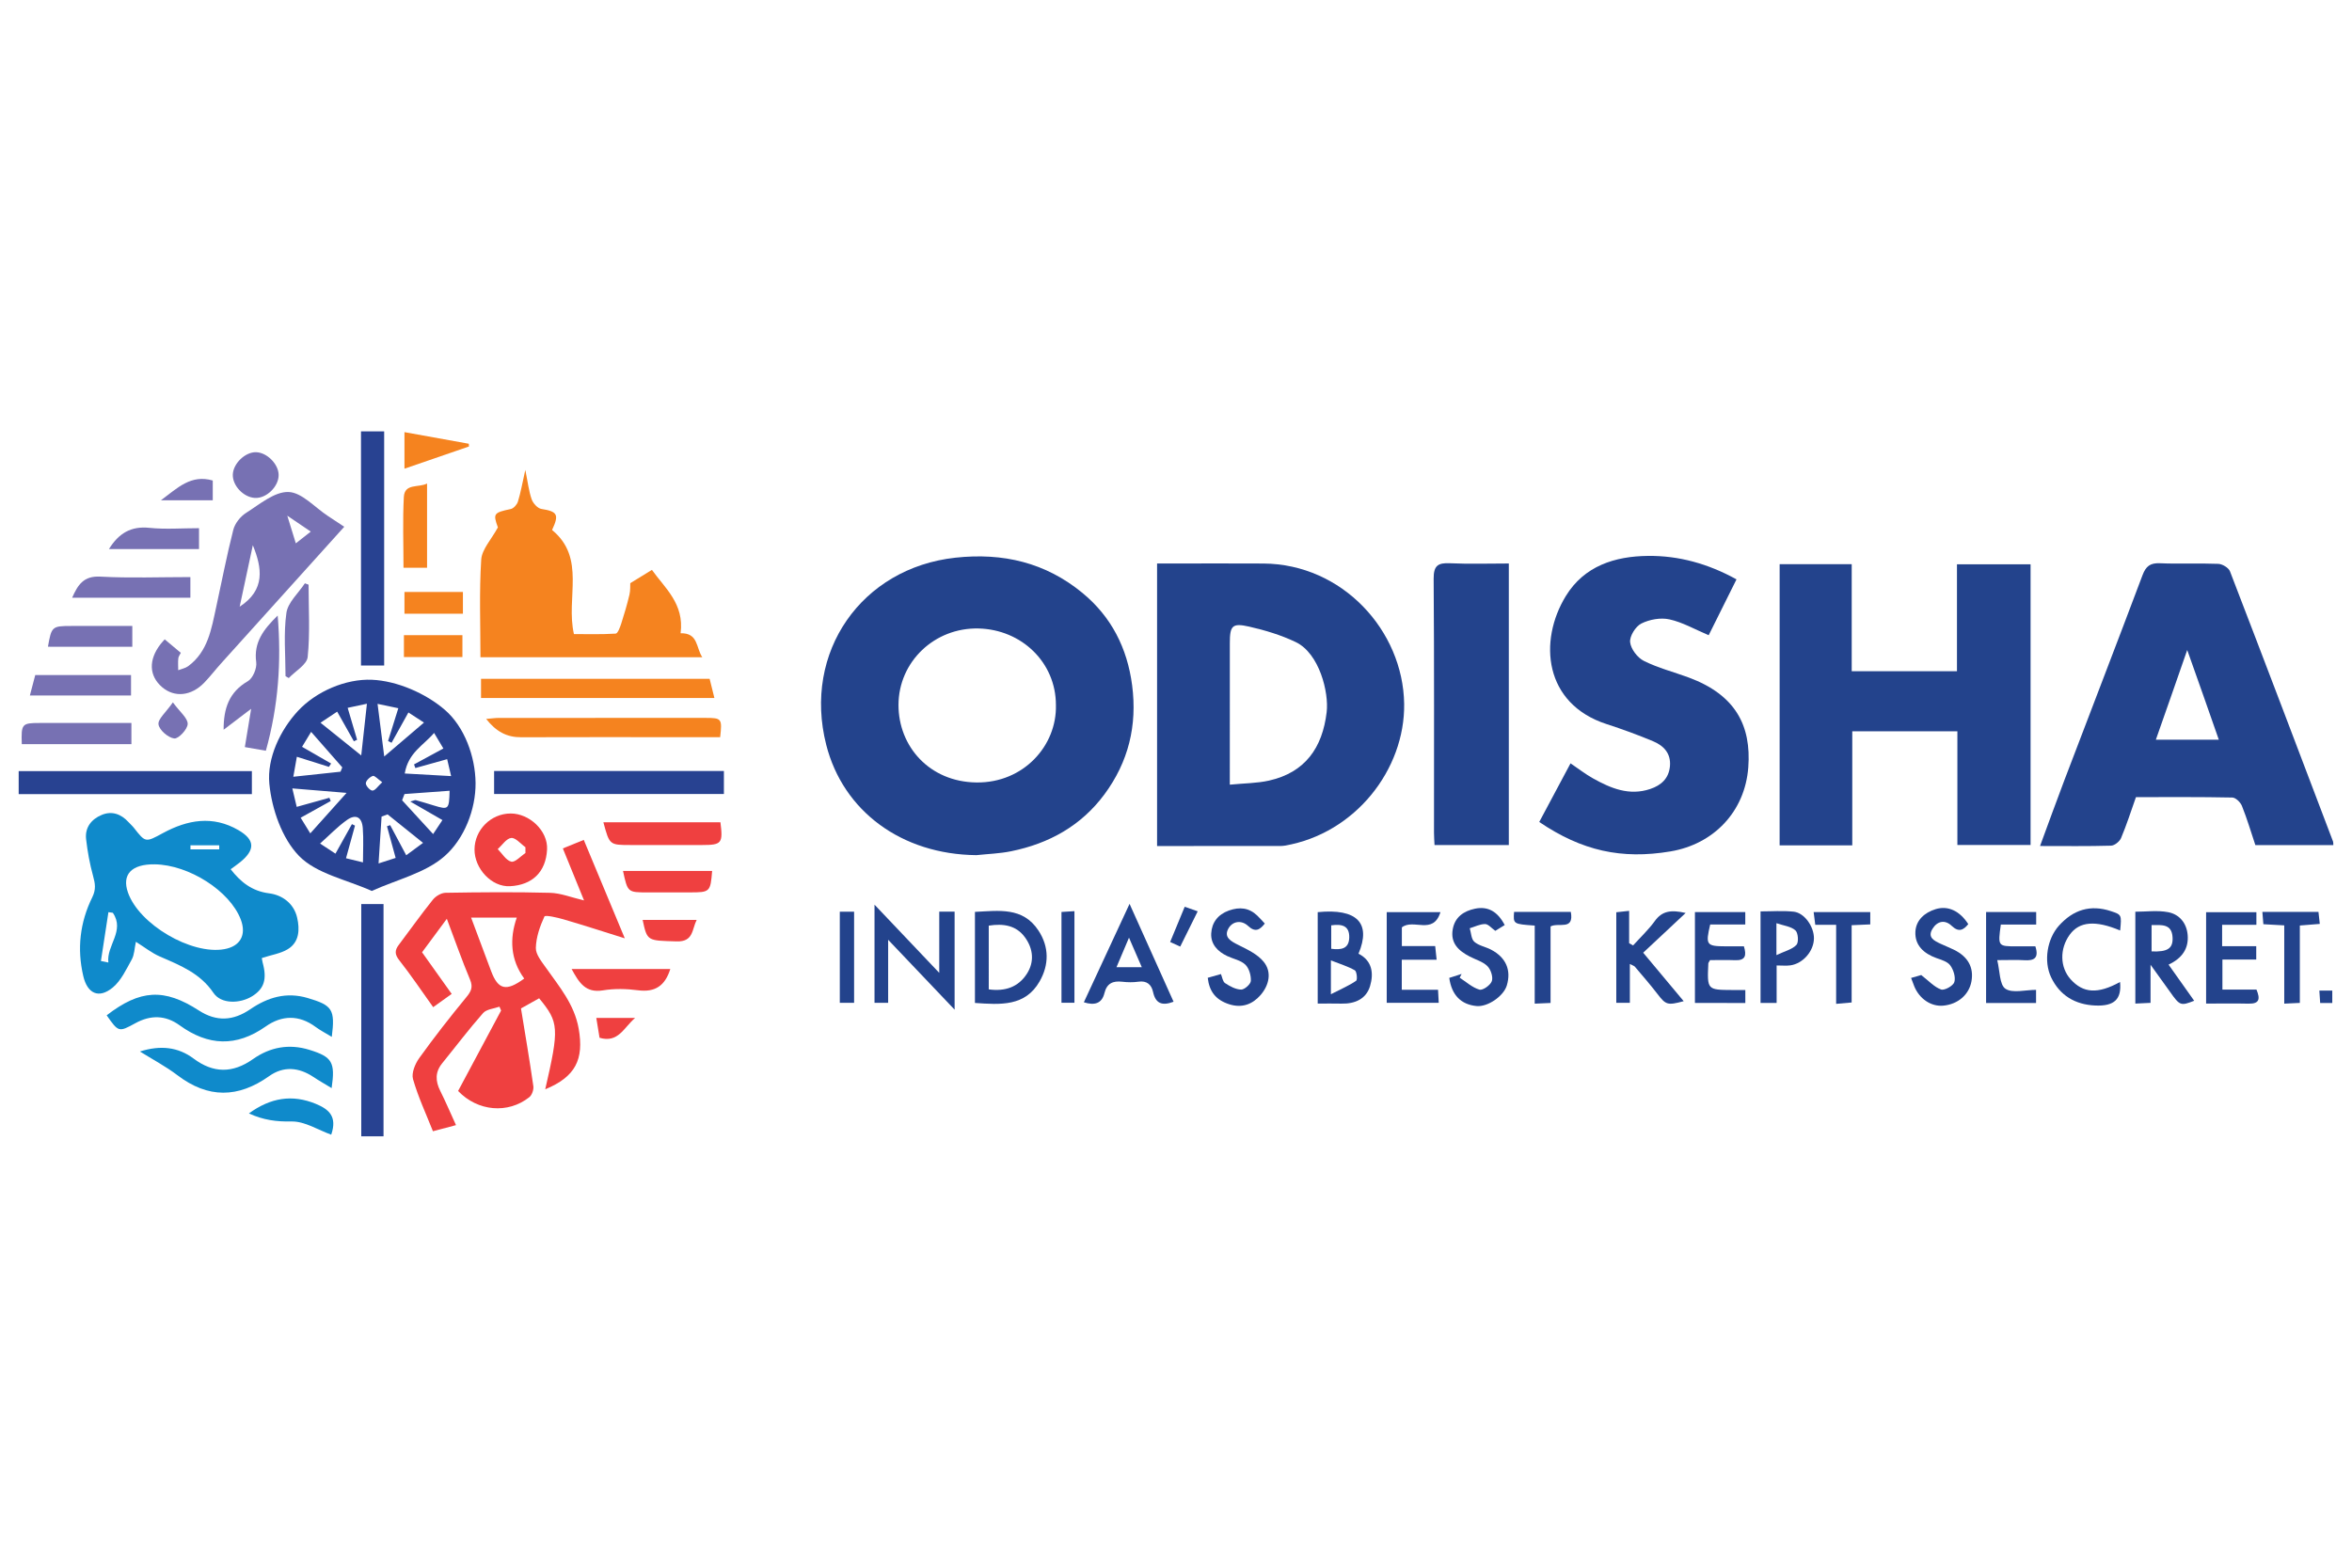 <?xml version="1.0" encoding="utf-8"?>
<!-- Generator: Adobe Illustrator 16.0.0, SVG Export Plug-In . SVG Version: 6.00 Build 0)  -->
<!DOCTYPE svg PUBLIC "-//W3C//DTD SVG 1.1//EN" "http://www.w3.org/Graphics/SVG/1.1/DTD/svg11.dtd">
<svg version="1.1" id="Layer_1" xmlns="http://www.w3.org/2000/svg" xmlns:xlink="http://www.w3.org/1999/xlink" x="0px" y="0px"
	 width="600px" height="400px" viewBox="0 0 600 400" enable-background="new 0 0 600 400" xml:space="preserve">
<g>
	<path fill="#23438C" d="M249.084,218.194c-19.085-0.186-34.006-11.209-38.314-28.162c-6.011-23.642,9.001-45.124,32.958-47.737
		c12.148-1.324,23.004,1.254,32.401,8.988c7.361,6.06,11.441,14.056,12.68,23.575c1.338,10.262-0.939,19.54-7.069,27.826
		c-5.946,8.022-14.129,12.545-23.78,14.508C255.054,217.791,252.043,217.88,249.084,218.194z M269.367,179.875
		c-0.004-10.846-8.746-19.254-19.74-19.516c-11.209-0.269-20.41,8.466-20.42,19.528c-0.006,10.537,7.874,19.623,19.907,19.762
		C261.108,199.789,269.639,190.255,269.367,179.875z"/>
	<path fill="#23438C" d="M295.173,215.867c0-24.078,0-47.807,0-72.086c1.089,0,2.182,0,3.279,0c7.958,0,15.919-0.05,23.878,0.006
		c20.098,0.139,35.602,17.097,35.873,35.803c0.232,16.713-12.453,33.085-30.441,36.176c-0.676,0.114-1.381,0.092-2.068,0.092
		C315.658,215.867,305.615,215.867,295.173,215.867z M313.727,200.211c3.715-0.366,6.939-0.353,10.004-1.041
		c9.223-2.074,13.625-8.379,14.703-17.454c0.6-5.032-1.848-14.995-7.893-17.889c-3.734-1.789-7.816-3.018-11.865-3.939
		c-4.355-0.992-4.945-0.246-4.945,4.271c-0.006,4.958,0,9.914,0,14.869C313.727,185.813,313.727,192.596,313.727,200.211z"/>
	<path fill="#23438C" d="M453.992,143.952c6.213,0,12.174,0,18.383,0c0,9.134,0,18.096,0,27.307c8.967,0,17.689,0,26.85,0
		c0-8.977,0-18.021,0-27.271c6.49,0,12.533,0,18.777,0c0,23.86,0,47.599,0,71.608c-6.08,0-12.219,0-18.67,0c0-9.644,0-19.182,0-29
		c-9.002,0-17.701,0-26.814,0c0,9.711,0,19.33,0,29.104c-6.371,0-12.326,0-18.533,0
		C453.992,191.854,453.992,168.029,453.992,143.952z"/>
	<path fill="#23438C" d="M575.35,215.634c-1.129-3.369-2.123-6.743-3.426-9.991c-0.369-0.934-1.6-2.139-2.463-2.151
		c-8.188-0.171-16.379-0.102-24.576-0.102c-1.279,3.609-2.385,7.088-3.797,10.437c-0.365,0.88-1.658,1.915-2.547,1.946
		c-5.883,0.174-11.773,0.088-18.123,0.088c2.125-5.752,4.105-11.271,6.191-16.747c6.645-17.453,13.375-34.873,19.947-52.351
		c0.871-2.304,1.965-3.152,4.447-3.05c4.955,0.21,9.936-0.044,14.895,0.154c1.043,0.043,2.623,0.995,2.973,1.906
		c8.846,22.953,17.563,45.954,26.299,68.958c0.07,0.202,0.039,0.451,0.066,0.902C588.725,215.634,582.227,215.634,575.35,215.634z
		 M566.025,188.742c-1.391-3.961-2.652-7.595-3.93-11.225c-1.289-3.666-2.594-7.325-4.131-11.669
		c-1.504,4.32-2.766,7.954-4.033,11.58c-1.293,3.698-2.596,7.394-3.969,11.311C555.477,188.742,560.539,188.742,566.025,188.742z"/>
	<path fill="#23438C" d="M435.891,162.076c-3.547-1.495-6.664-3.304-10.02-4.043c-2.252-0.494-5.09,0.021-7.174,1.068
		c-1.461,0.737-3.004,3.218-2.85,4.749c0.178,1.735,1.869,3.964,3.498,4.777c3.625,1.813,7.637,2.831,11.465,4.248
		c11.957,4.429,15.969,12.304,15.182,22.913c-0.838,11.31-8.83,19.604-19.85,21.453c-12.482,2.091-22.568-0.132-33.475-7.513
		c2.586-4.851,5.188-9.733,7.98-14.96c2.014,1.362,3.783,2.748,5.721,3.83c4.541,2.539,9.242,4.52,14.607,2.716
		c2.824-0.947,4.756-2.7,5.035-5.845c0.277-3.263-1.623-5.216-4.297-6.334c-3.885-1.628-7.859-3.077-11.865-4.377
		c-15.971-5.18-17.424-21.191-10.416-32.659c4.723-7.726,12.551-10.167,20.963-10.258c7.803-0.087,15.297,1.962,22.588,5.987
		C440.576,152.665,438.213,157.419,435.891,162.076z"/>
	<path fill="#284291" d="M94.836,227.328c-6.472-2.917-14.107-4.371-18.548-8.929c-4.357-4.481-6.965-11.981-7.577-18.418
		c-0.626-6.584,2.801-13.723,7.284-18.563c4.679-5.048,12.262-8.249,18.859-7.975c6.404,0.268,13.738,3.452,18.647,7.692
		c4.999,4.319,7.757,11.928,7.818,18.638c0.059,6.748-2.873,14.244-7.876,18.653C108.549,222.755,101.282,224.408,94.836,227.328z
		 M86.017,181.579c-1.402,0.931-2.588,1.718-4.255,2.826c3.453,2.771,6.557,5.268,10.39,8.346c0.533-4.835,0.963-8.753,1.45-13.189
		c-2.072,0.443-3.48,0.739-4.912,1.045c0.843,2.859,1.625,5.504,2.406,8.146c-0.274,0.13-0.549,0.257-0.82,0.387
		C88.957,186.809,87.641,184.474,86.017,181.579z M88.415,202.306c-4.347-0.357-8.919-0.738-13.841-1.142
		c0.503,2.119,0.78,3.285,1.119,4.712c2.909-0.812,5.624-1.564,8.333-2.321c0.116,0.274,0.223,0.555,0.339,0.832
		c-2.512,1.4-5.029,2.794-7.667,4.258c0.77,1.259,1.513,2.46,2.455,3.993C82.473,208.938,85.527,205.535,88.415,202.306z
		 M103.629,218.22c1.383-1.02,2.588-1.898,4.289-3.16c-3.325-2.668-6.188-4.964-9.045-7.267c-0.508,0.189-1.021,0.369-1.531,0.556
		c-0.246,3.822-0.497,7.638-0.772,11.959c1.932-0.624,3.158-1.016,4.359-1.406c-0.79-2.89-1.497-5.482-2.209-8.078
		c0.271-0.097,0.539-0.191,0.808-0.286C100.842,212.997,102.149,215.451,103.629,218.22z M99.89,189.521
		c-0.301-0.151-0.598-0.305-0.891-0.456c0.852-2.725,1.704-5.451,2.611-8.361c-1.585-0.336-3.055-0.644-5.295-1.114
		c0.58,4.576,1.078,8.504,1.704,13.432c3.853-3.294,6.888-5.88,10.135-8.655c-1.673-1.089-2.788-1.814-3.966-2.58
		C102.689,184.482,101.292,187.006,99.89,189.521z M84.47,194.817c-0.185,0.281-0.372,0.565-0.558,0.849
		c-2.607-0.819-5.221-1.644-8.183-2.576c-0.291,1.637-0.536,3.032-0.904,5.1c4.261-0.456,8.155-0.875,12.045-1.288
		c0.15-0.369,0.296-0.736,0.447-1.105c-2.549-2.903-5.1-5.81-7.948-9.062c-1.007,1.659-1.617,2.677-2.313,3.816
		C79.725,192.082,82.094,193.448,84.47,194.817z M85.576,217.813c1.524-2.734,2.862-5.138,4.202-7.534
		c0.258,0.126,0.522,0.252,0.781,0.379c-0.756,2.753-1.515,5.5-2.29,8.326c1.628,0.397,2.813,0.688,4.327,1.053
		c0-3.06,0.175-5.93-0.047-8.764c-0.221-2.833-1.809-3.649-4.089-2.016c-2.354,1.684-4.386,3.816-6.809,5.973
		C83.222,216.271,84.255,216.945,85.576,217.813z M110.737,187.012c-2.689,3.165-6.588,5.002-7.488,10.349
		c4.01,0.222,7.673,0.429,11.833,0.663c-0.427-1.817-0.718-3.073-1.011-4.32c-2.955,0.823-5.536,1.547-8.116,2.265
		c-0.11-0.312-0.223-0.62-0.333-0.931c2.419-1.311,4.835-2.625,7.485-4.059C112.288,189.599,111.655,188.55,110.737,187.012z
		 M114.694,201.764c-4.031,0.296-7.771,0.566-11.507,0.839c-0.207,0.529-0.407,1.06-0.61,1.589c2.58,2.813,5.164,5.62,7.914,8.622
		c1.012-1.52,1.633-2.453,2.375-3.57c-2.678-1.544-5.213-3.008-8.203-4.729c0.965-0.259,1.211-0.414,1.396-0.36
		c1.521,0.423,3.029,0.877,4.534,1.344C114.451,206.67,114.564,206.595,114.694,201.764z M97.509,199.585
		c-1.129-0.795-1.954-1.759-2.401-1.605c-0.767,0.262-1.771,1.208-1.783,1.885c-0.017,0.652,1.107,1.873,1.702,1.857
		C95.727,201.7,96.393,200.612,97.509,199.585z"/>
	<path fill="#EF4040" d="M110.506,256.981c-3.001-4.195-5.682-8.197-8.656-11.974c-1.174-1.494-1.174-2.52-0.132-3.906
		c2.899-3.839,5.684-7.778,8.696-11.53c0.721-0.906,2.136-1.757,3.239-1.773c8.885-0.145,17.783-0.23,26.664,0.007
		c2.745,0.072,5.451,1.186,8.672,1.938c-1.87-4.591-3.569-8.761-5.407-13.268c1.893-0.772,3.518-1.432,5.339-2.173
		c3.472,8.326,6.836,16.413,10.464,25.117c-5.529-1.728-10.542-3.362-15.603-4.838c-1.64-0.482-4.699-1.167-4.899-0.732
		c-1.153,2.498-2.121,5.299-2.189,8.012c-0.039,1.672,1.477,3.494,2.571,5.052c3.42,4.854,7.266,9.349,8.36,15.562
		c1.383,7.872-0.833,12.284-8.536,15.467c3.602-15.638,3.509-17.088-1.553-23.223c-1.443,0.812-2.919,1.631-4.63,2.586
		c1.067,6.548,2.198,13.175,3.15,19.822c0.133,0.898-0.352,2.29-1.036,2.833c-5.461,4.32-13.177,3.62-18.156-1.593
		c3.64-6.81,7.306-13.663,10.968-20.522c-0.136-0.327-0.274-0.656-0.417-0.987c-1.421,0.517-3.3,0.634-4.179,1.634
		c-3.643,4.128-6.964,8.537-10.435,12.814c-1.821,2.245-1.747,4.522-0.501,7.021c1.379,2.75,2.578,5.585,4.027,8.755
		c-1.864,0.499-3.563,0.946-5.884,1.562c-1.747-4.419-3.778-8.756-5.081-13.3c-0.441-1.543,0.539-3.918,1.599-5.387
		c3.809-5.302,7.838-10.453,11.985-15.495c1.233-1.498,1.787-2.546,0.965-4.507c-2.075-4.939-3.84-10.008-5.92-15.518
		c-2.244,3.028-4.213,5.69-6.323,8.544c2.478,3.473,4.927,6.913,7.564,10.619C113.618,254.761,112.106,255.839,110.506,256.981z
		 M133.729,249.683c-3.504-4.794-3.785-10.13-1.902-15.551c-3.974,0-7.67,0-11.646,0c1.799,4.809,3.446,9.277,5.136,13.731
		C127.092,252.546,129.156,253.039,133.729,249.683z"/>
	<path fill="#23438C" d="M365.951,215.608c-0.051-1.12-0.135-2.126-0.135-3.138c-0.01-21.6,0.074-43.196-0.09-64.795
		c-0.018-3.358,1.086-4.102,4.152-3.96c4.93,0.228,9.877,0.062,15.025,0.062c0,24.086,0,47.83,0,71.831
		C378.693,215.608,372.434,215.608,365.951,215.608z"/>
	<path fill="#0F8ACB" d="M58.843,221.79c2.527,3.224,5.387,5.585,9.804,6.144c3.389,0.429,6.338,2.611,7.157,6.216
		c0.672,2.945,0.604,6.229-2.394,8.042c-1.831,1.117-4.14,1.441-6.607,2.25c-0.01-0.06,0.036,0.558,0.194,1.142
		c1.172,4.255,0.403,6.717-2.716,8.635c-3.094,1.893-7.87,2.01-9.814-0.864c-3.442-5.087-8.546-7.052-13.703-9.304
		c-2.062-0.896-3.868-2.355-6.096-3.75c-0.377,1.72-0.383,3.296-1.055,4.507c-1.405,2.53-2.717,5.399-4.86,7.172
		c-3.565,2.934-6.473,1.532-7.512-2.942c-1.625-6.97-0.844-13.726,2.293-20.08c0.991-2.007,0.749-3.508,0.212-5.444
		c-0.845-3.059-1.417-6.223-1.781-9.379c-0.343-2.984,1.347-5.116,3.981-6.207c2.596-1.085,4.935-0.233,6.826,1.826
		c0.466,0.508,0.999,0.972,1.418,1.514c2.939,3.74,2.917,3.719,7.367,1.3c6.29-3.41,12.728-4.558,19.273-0.752
		c4.234,2.464,4.325,5.006,0.44,8.169C60.488,220.616,59.656,221.188,58.843,221.79z M39.445,220.535
		c-5.894-0.07-8.417,2.598-6.802,7.197c2.847,8.127,16.142,15.945,24.572,14.453c4.08-0.729,5.698-3.62,4.213-7.55
		C58.681,227.36,48.208,220.645,39.445,220.535z M25.746,245.204c0.633,0.133,1.27,0.259,1.901,0.389
		c-0.552-4.34,4.296-8.059,1.137-12.694c-0.378-0.052-0.748-0.104-1.124-0.158C27.019,236.891,26.382,241.047,25.746,245.204z
		 M48.588,215.679c0,0.346,0,0.689,0,1.033c2.445,0,4.894,0,7.338,0c0-0.344,0-0.688,0-1.033
		C53.481,215.679,51.036,215.679,48.588,215.679z"/>
	<path fill="#F5831F" d="M173.621,161.573c4.533-0.092,3.897,3.636,5.534,6.126c-19.028,0-37.647,0-56.591,0
		c0-8.359-0.333-16.649,0.194-24.887c0.167-2.655,2.592-5.168,4.253-8.243c-1.27-3.525-1.085-3.759,3.281-4.688
		c0.733-0.156,1.603-1.134,1.834-1.903c0.703-2.29,1.118-4.663,1.88-8.071c0.646,3.155,0.894,5.411,1.624,7.497
		c0.355,1.011,1.512,2.299,2.468,2.451c4.092,0.655,4.596,1.407,2.737,5.374c8.746,7.186,3.457,17.3,5.575,26.56
		c3.386,0,7.028,0.109,10.652-0.119c0.536-0.036,1.112-1.622,1.42-2.574c0.787-2.422,1.499-4.877,2.09-7.354
		c0.265-1.12,0.174-2.325,0.213-2.945c1.857-1.137,3.433-2.104,5.525-3.389C169.52,149.969,174.625,154.024,173.621,161.573z"/>
	<path fill="#7771B3" d="M87.82,134.406c-10.527,11.677-20.956,23.229-31.365,34.798c-1.467,1.624-2.806,3.371-4.321,4.951
		c-3.322,3.459-7.599,3.891-10.773,1.182c-3.368-2.882-3.516-6.977-0.388-11.006c0.274-0.356,0.589-0.678,1.044-1.201
		c1.354,1.137,2.638,2.212,4.105,3.442c-0.221,0.468-0.589,0.927-0.638,1.417c-0.1,0.995-0.025,2.01-0.022,3.018
		c0.854-0.333,1.825-0.505,2.539-1.027c5.063-3.734,5.923-9.506,7.146-15.071c1.443-6.576,2.7-13.204,4.367-19.725
		c0.416-1.628,1.798-3.391,3.235-4.301c3.459-2.184,7.267-5.459,10.838-5.349c3.411,0.104,6.715,3.93,10.06,6.12
		C84.979,132.526,86.307,133.404,87.82,134.406z M64.497,139.115c-1.102,5.14-2.199,10.282-3.358,15.685
		C67.749,150.499,66.864,144.908,64.497,139.115z M79.279,135.639c-2.187-1.479-3.808-2.579-5.992-4.059
		c0.875,2.823,1.538,4.977,2.178,7.054C76.714,137.651,77.789,136.806,79.279,135.639z"/>
	<path fill="#284291" d="M98.001,110.067c0,19.997,0,39.72,0,59.74c-1.993,0-3.86,0-5.91,0c0-19.842,0-39.666,0-59.74
		C93.967,110.067,95.847,110.067,98.001,110.067z"/>
	<path fill="#284291" d="M64.255,196.759c0,1.911,0,3.806,0,5.859c-19.778,0-39.543,0-59.491,0c0-1.98,0-3.776,0-5.859
		C24.451,196.759,44.109,196.759,64.255,196.759z"/>
	<path fill="#284291" d="M97.839,289.933c-2.016,0-3.727,0-5.681,0c0-19.706,0-39.348,0-59.255c1.796,0,3.668,0,5.681,0
		C97.839,250.404,97.839,270.126,97.839,289.933z"/>
	<path fill="#284291" d="M184.669,196.723c0,2.058,0,3.867,0,5.873c-19.594,0-39.025,0-58.622,0c0-2,0-3.806,0-5.873
		C145.485,196.723,164.926,196.723,184.669,196.723z"/>
	<path fill="#0F8ACB" d="M84.64,264.56c-1.603-0.975-2.932-1.652-4.114-2.526c-4.244-3.147-8.626-3.027-12.754-0.119
		c-7.482,5.266-14.672,4.97-21.951-0.307c-3.588-2.599-7.365-2.688-11.283-0.539c-4.273,2.347-4.305,2.28-7.327-2.007
		c8.53-6.578,14.662-6.963,23.522-1.233c4.521,2.925,8.782,2.635,13.103-0.311c4.453-3.044,9.198-4.479,14.633-2.878
		C84.784,256.514,85.527,257.511,84.64,264.56z"/>
	<path fill="#F5831F" d="M181.029,173.198c0.391,1.571,0.768,3.088,1.214,4.894c-19.994,0-39.642,0-59.533,0
		c0-1.547,0-3.101,0-4.894C141.948,173.198,161.271,173.198,181.029,173.198z"/>
	<path fill="#0F8ACB" d="M35.689,268.291c5.2-1.635,9.708-1.181,13.703,1.81c5.041,3.771,9.959,3.791,15.16,0.123
		c4.314-3.044,9.172-3.968,14.374-2.356c5.8,1.796,6.644,3.126,5.672,9.766c-1.639-1-3.198-1.881-4.689-2.871
		c-3.714-2.466-7.603-2.775-11.227-0.202c-7.936,5.64-15.586,5.74-23.414-0.211C42.271,272.072,38.896,270.296,35.689,268.291z"/>
	<path fill="#F5831F" d="M183.716,188.094c-3.404,0-6.847,0-10.289,0c-13.507,0-27.007-0.033-40.511,0.019
		c-3.615,0.014-6.351-1.436-8.896-4.675c1.389-0.114,2.332-0.259,3.271-0.259c17.547-0.013,35.087-0.013,52.629-0.007
		C184.12,183.172,184.249,183.343,183.716,188.094z"/>
	<path fill="#23438C" d="M239.605,232.614c1.686,0,2.704,0,3.919,0c0,8.099,0,16.135,0,25.003
		c-5.713-6.008-11.042-11.612-16.955-17.831c0,5.784,0,10.843,0,16.078c-1.396,0-2.352,0-3.479,0c0-8.125,0-16.154,0-25.035
		c5.603,5.897,10.764,11.338,16.515,17.399C239.605,242.649,239.605,237.799,239.605,232.614z"/>
	<path fill="#7771B3" d="M62.46,190.622c0.549-3.311,1.023-6.21,1.61-9.77c-2.528,1.923-4.679,3.563-7.021,5.343
		c-0.025-5.407,1.359-9.599,6.188-12.396c1.267-0.736,2.335-3.291,2.126-4.82c-0.699-5.104,1.889-8.409,5.474-11.925
		c0.971,11.795,0.181,23.057-3.017,34.499C66.289,191.281,64.578,190.987,62.46,190.622z"/>
	<path fill="#EF4040" d="M121.052,216.746c0.027-5.022,4.185-9.168,9.212-9.181c4.776-0.018,9.536,4.388,9.294,9.166
		c-0.296,5.854-3.847,9.086-9.421,9.386C125.371,226.383,121.027,221.585,121.052,216.746z M134.041,217.658
		c0-0.495,0-0.993,0-1.488c-1.214-0.858-2.502-2.469-3.625-2.362c-1.226,0.114-2.301,1.826-3.444,2.839
		c1.134,1.139,2.117,2.879,3.45,3.207C131.391,220.093,132.82,218.46,134.041,217.658z"/>
	<path fill="#23438C" d="M248.708,255.905c0-7.851,0-15.429,0-23.234c6.067-0.287,12.21-1.325,16.206,4.762
		c2.758,4.198,2.712,8.756,0.287,12.984C261.519,256.845,255.225,256.356,248.708,255.905z M252.233,252.441
		c4.219,0.578,7.551-0.608,9.722-3.97c1.97-3.053,1.618-6.393-0.459-9.272c-2.234-3.104-5.525-3.602-9.263-3.021
		C252.233,241.549,252.233,246.787,252.233,252.441z"/>
	<path fill="#23438C" d="M548.607,246.156c0,3.848,0,6.604,0,9.727c-1.326,0.06-2.508,0.114-3.879,0.184c0-7.831,0-15.41,0-23.437
		c2.734,0,5.633-0.403,8.344,0.11c2.881,0.536,4.75,2.788,5.006,5.813c0.289,3.447-1.373,5.933-4.873,7.572
		c2.232,3.154,4.379,6.188,6.535,9.222c-3.457,1.353-3.654,1.268-6.182-2.303C552.127,251.02,550.67,249.02,548.607,246.156z
		 M548.873,236.03c0,2.51,0,4.626,0,6.727c4.096,0.164,5.492-0.757,5.354-3.563C554.047,235.653,551.434,236.03,548.873,236.03z"/>
	<path fill="#23438C" d="M336.15,232.74c10.023-1,13.707,2.775,10.406,10.603c3.547,1.796,3.895,5.066,2.953,8.238
		c-0.982,3.312-3.859,4.579-7.287,4.495c-1.939-0.048-3.887-0.01-6.072-0.01C336.15,248.257,336.15,240.621,336.15,232.74z
		 M339.514,253.682c2.699-1.382,4.693-2.227,6.439-3.432c0.365-0.248,0.17-2.381-0.332-2.672c-1.777-1.018-3.797-1.617-6.107-2.531
		C339.514,248.193,339.514,250.24,339.514,253.682z M339.596,236.103c0,2.198,0,4.094,0,5.982c2.525,0.324,4.521,0.041,4.598-2.861
		C344.27,236.121,342.238,235.728,339.596,236.103z"/>
	<path fill="#23438C" d="M276.494,255.731c3.798-8.181,7.573-16.312,11.659-25.11c3.9,8.685,7.547,16.785,11.226,24.972
		c-2.978,1.133-4.592,0.423-5.235-2.501c-0.41-1.87-1.568-2.921-3.737-2.608c-1.354,0.196-2.773,0.167-4.14,0.007
		c-2.37-0.265-3.907,0.403-4.524,2.914C281.08,256.098,279.176,256.587,276.494,255.731z M284.813,246.791c2.284,0,4.132,0,6.466,0
		c-1.098-2.526-2.024-4.665-3.271-7.538C286.713,242.296,285.802,244.447,284.813,246.791z"/>
	<path fill="#23438C" d="M430.016,232.948c-3.992,3.734-7.43,6.948-10.836,10.137c3.541,4.242,6.91,8.27,10.332,12.369
		c-4.176,1.126-4.555,0.946-6.762-1.931c-1.811-2.353-3.773-4.601-5.691-6.868c-0.182-0.215-0.525-0.297-1.279-0.694
		c0,3.463,0,6.599,0,9.909c-1.387,0-2.346,0-3.463,0c0-7.677,0-15.245,0-23.107c0.908-0.102,1.867-0.206,3.277-0.357
		c0,2.898,0,5.577,0,8.251c0.338,0.192,0.672,0.386,1.006,0.577c1.873-2.072,3.936-4.002,5.563-6.255
		C423.998,232.444,426.256,232.078,430.016,232.948z"/>
	<path fill="#23438C" d="M367.463,232.74c-1.881,5.964-6.893,1.548-9.848,3.886c0,1.211,0,2.863,0,4.771c2.783,0,5.514,0,8.504,0
		c0.127,1.186,0.223,2.148,0.369,3.481c-3.045,0-5.863,0-8.891,0c0,2.696,0,5.044,0,7.667c3.074,0,6.033,0,9.25,0
		c0.066,1.218,0.117,2.164,0.176,3.324c-4.479,0-8.701,0-13.268,0c0-7.613,0-15.252,0-23.13
		C357.984,232.74,362.301,232.74,367.463,232.74z"/>
	<path fill="#23438C" d="M575.609,232.753c0,1.084,0,1.968,0,3.217c-2.957,0-5.785,0-8.74,0c0,1.921,0,3.487,0,5.447
		c2.92,0,5.738,0,8.703,0c0,1.277,0,2.153,0,3.422c-2.785,0-5.594,0-8.629,0c0,2.715,0,5.055,0,7.651c2.92,0,5.771,0,8.686,0
		c0.984,2.355,0.809,3.663-2.023,3.595c-3.545-0.082-7.092-0.019-10.822-0.019c0-7.93,0-15.492,0-23.313
		C567.064,232.753,571.354,232.753,575.609,232.753z"/>
	<path fill="#23438C" d="M322.652,235.648c-1.277,1.633-2.434,2.321-4.264,0.608c-1.719-1.605-3.977-1.192-5.014,0.646
		c-1.271,2.277,0.66,3.273,2.586,4.235c2.295,1.145,4.855,2.35,6.4,4.255c2.209,2.709,1.322,6.08-0.807,8.519
		c-1.986,2.273-4.674,3.409-8.023,2.315c-3.381-1.107-5.033-3.23-5.432-6.737c1.158-0.331,2.113-0.603,3.367-0.955
		c0.33,0.772,0.449,1.917,1.055,2.311c1.229,0.817,2.719,1.625,4.107,1.65c0.861,0.013,2.422-1.391,2.469-2.214
		c0.066-1.395-0.445-3.221-1.41-4.148c-1.146-1.112-3.029-1.446-4.578-2.173c-2.471-1.154-4.277-3.046-4.125-5.806
		c0.154-2.74,1.684-4.822,4.516-5.832c2.746-0.971,5.135-0.719,7.254,1.319C321.416,234.273,322.01,234.967,322.652,235.648z"/>
	<path fill="#23438C" d="M383.854,236.03c-0.805,0.494-1.625,0.999-2.4,1.476c-0.959-0.679-1.775-1.719-2.602-1.729
		c-1.303-0.006-2.609,0.678-3.914,1.069c0.359,1.179,0.371,2.756,1.16,3.45c1.139,1.003,2.883,1.28,4.283,2.016
		c3.797,1.995,5.178,5.2,4.018,9.104c-0.82,2.772-4.904,5.561-7.74,5.279c-3.967-0.391-6.338-2.807-6.951-7.184
		c1.035-0.332,2.094-0.669,3.154-1.004c-0.17,0.315-0.336,0.632-0.494,0.953c1.668,1.075,3.229,2.532,5.055,3.053
		c0.832,0.239,2.813-1.16,3.154-2.195c0.346-1.066-0.271-2.952-1.143-3.813c-1.154-1.145-2.957-1.637-4.475-2.423
		c-2.838-1.466-5.002-3.409-4.361-6.985c0.555-3.122,2.813-4.637,5.668-5.239C379.572,231.163,382.061,232.582,383.854,236.03z"/>
	<path fill="#23438C" d="M487.523,249.525c1.375-0.397,2.34-0.675,2.586-0.741c1.914,1.479,3.318,3.062,5.064,3.687
		c0.861,0.309,3.098-0.94,3.381-1.88c0.379-1.242-0.207-3.129-1.033-4.264c-0.707-0.984-2.273-1.422-3.551-1.88
		c-3.191-1.151-5.514-3.236-5.35-6.699c0.148-2.964,2.33-4.901,5.168-5.777c3.158-0.978,6.174,0.46,8.324,3.822
		c-1.262,1.545-2.432,2.145-4.232,0.441c-1.734-1.658-3.689-1.224-4.908,0.77c-1.344,2.215,0.473,3.041,2.082,3.804
		c1.133,0.53,2.297,0.981,3.416,1.529c3.566,1.763,5.063,4.477,4.459,8.015c-0.59,3.425-3.459,5.91-7.23,6.244
		c-3.066,0.274-6.057-1.726-7.369-4.945C488.072,251.032,487.857,250.408,487.523,249.525z"/>
	<path fill="#23438C" d="M519.402,252.565c0,1.312,0,2.268,0,3.361c-4.295,0-8.408,0-12.748,0c0-7.727,0-15.375,0-23.225
		c4.24,0,8.434,0,12.779,0c0,1.013,0,1.898,0,3.207c-3.002,0-6.045,0-9.02,0c-0.76,5.548-0.76,5.548,4.057,5.555
		c1.596,0,3.186,0,4.756,0c0.982,3.065-0.379,3.692-2.826,3.538c-1.949-0.123-3.904-0.024-6.904-0.024
		c0.693,2.766,0.563,6.282,2.092,7.305C513.4,253.495,516.656,252.565,519.402,252.565z"/>
	<path fill="#23438C" d="M432.381,255.908c0-7.821,0-15.385,0-23.181c4.27,0,8.459,0,12.844,0c0,0.987,0,1.937,0,3.156
		c-3.105,0-6.059,0-8.949,0c-1.232,5.233-0.986,5.561,3.998,5.573c1.48,0.007,2.971,0.007,4.604,0.007
		c0.691,2.296,0.447,3.652-2.297,3.535c-2.162-0.094-4.326-0.021-6.352-0.021c-0.246,0.479-0.426,0.668-0.434,0.866
		c-0.303,6.731-0.297,6.731,6.225,6.759c1.012,0.007,2.031,0,3.217,0c0,1.237,0,2.195,0,3.31
		C440.967,255.908,436.859,255.908,432.381,255.908z"/>
	<path fill="#EF4040" d="M153.923,209.806c9.985,0,19.933,0,29.858,0c0.681,5.352,0.326,5.803-4.632,5.803
		c-6.098,0.013-12.197,0.006-18.292,0C155.489,215.608,155.489,215.608,153.923,209.806z"/>
	<path fill="#23438C" d="M540.83,250.556c0.43,4.375-1.43,6.229-6.365,6.002c-5.027-0.224-8.994-2.507-11.225-7.203
		c-1.971-4.15-0.977-9.853,1.994-13.164c3.668-4.081,8.039-5.447,13.281-3.706c2.736,0.905,2.725,0.95,2.342,4.936
		c-6.291-2.661-10.424-2.32-12.869,1.072c-2.609,3.597-2.504,8.326,0.232,11.376C531.434,253.436,535.133,253.688,540.83,250.556z"
		/>
	<path fill="#23438C" d="M453.223,255.896c-1.686,0-2.791,0-4.104,0c0-7.727,0-15.296,0-23.349c2.785,0,5.633-0.224,8.426,0.067
		c2.768,0.284,5.227,3.822,5.195,6.831c-0.037,3.242-2.801,6.44-6.049,6.875c-1.016,0.139-2.068,0.022-3.469,0.022
		C453.223,249.493,453.223,252.533,453.223,255.896z M453.172,243.702c2.17-1.034,4.031-1.456,5.109-2.617
		c0.611-0.655,0.436-3.068-0.266-3.699c-1.129-1.013-2.994-1.195-4.844-1.832C453.172,238.474,453.172,240.505,453.172,243.702z"/>
	<path fill="#7771B3" d="M18.402,152.517c1.473-3.329,2.938-5.621,7.211-5.39c7.572,0.413,15.183,0.114,22.952,0.114
		c0,1.892,0,3.451,0,5.275C38.538,152.517,28.606,152.517,18.402,152.517z"/>
	<path fill="#7771B3" d="M33.522,184.47c0,2.077,0,3.637,0,5.409c-9.44,0-18.706,0-27.964,0c-0.175-5.184,0.016-5.405,4.563-5.409
		C17.82,184.467,25.523,184.47,33.522,184.47z"/>
	<path fill="#7771B3" d="M7.621,177.463c0.488-1.855,0.908-3.473,1.37-5.217c8.105,0,16.132,0,24.435,0c0,1.635,0,3.294,0,5.217
		C25.1,177.463,16.655,177.463,7.621,177.463z"/>
	<path fill="#23438C" d="M391.512,236.165c-5.498-0.391-5.498-0.391-5.266-3.5c4.781,0,9.576,0,14.471,0
		c0.879,4.882-3.092,2.616-5.166,3.715c0,6.301,0,12.816,0,19.528c-1.443,0.063-2.561,0.107-4.043,0.177
		C391.512,249.404,391.512,242.898,391.512,236.165z"/>
	<path fill="#23438C" d="M468.404,235.963c-2.066,0-3.555,0-5.326,0c-0.139-1.078-0.262-2.044-0.414-3.248c4.895,0,9.576,0,14.445,0
		c0,1,0,1.955,0,3.147c-1.545,0.069-2.99,0.133-4.75,0.208c0,6.624,0,13.038,0,19.715c-1.4,0.13-2.492,0.224-3.955,0.351
		C468.404,249.431,468.404,242.905,468.404,235.963z"/>
	<path fill="#23438C" d="M586.693,236.146c0,6.687,0,13.113,0,19.749c-1.404,0.066-2.504,0.113-3.977,0.186
		c0-6.729,0-13.262,0-19.97c-1.916-0.104-3.488-0.192-5.328-0.293c-0.078-1.041-0.164-1.999-0.252-3.15c4.832,0,9.424,0,14.307,0
		c0.102,0.889,0.201,1.845,0.34,3.068C590.121,235.872,588.674,235.985,586.693,236.146z"/>
	<path fill="#F5831F" d="M102.932,144.872c0-6.142-0.229-12.111,0.087-18.047c0.19-3.565,3.725-2.327,5.926-3.451
		c0,7.327,0,14.302,0,21.498C107.03,144.872,105.244,144.872,102.932,144.872z"/>
	<path fill="#EF4040" d="M170.995,247.241c-1.337,4.289-3.886,5.996-8.216,5.431c-2.936-0.382-6.027-0.466-8.939,0.02
		c-4.502,0.744-6.133-1.997-8.026-5.45C154.43,247.241,162.639,247.241,170.995,247.241z"/>
	<path fill="#EF4040" d="M158.932,222.225c7.593,0,15.16,0,22.736,0c-0.429,5.362-0.549,5.473-5.707,5.469
		c-3.568,0-7.141,0.004-10.712,0.004C160.117,227.7,160.117,227.7,158.932,222.225z"/>
	<path fill="#7771B3" d="M72.839,172.534c0-5.392-0.526-10.862,0.223-16.145c0.382-2.69,3.068-5.047,4.715-7.558
		c0.314,0.116,0.626,0.236,0.943,0.353c0,6.158,0.4,12.362-0.231,18.456c-0.197,1.936-3.137,3.585-4.823,5.368
		C73.391,172.847,73.117,172.692,72.839,172.534z"/>
	<path fill="#7771B3" d="M27.79,140.102c2.489-4.022,5.607-5.915,10.322-5.422c4.099,0.426,8.274,0.087,12.656,0.087
		c0,1.825,0,3.473,0,5.335C43.21,140.102,35.647,140.102,27.79,140.102z"/>
	<path fill="#7771B3" d="M12.233,165.016c0.891-5.155,1.051-5.297,5.951-5.297c5.171,0,10.332,0,15.567,0c0,1.957,0,3.52,0,5.3
		C26.443,165.021,19.342,165.021,12.233,165.016z"/>
	<path fill="#0F8ACB" d="M63.496,284.092c5.517-4,11.02-4.933,17.088-2.432c3.322,1.372,5.503,3.226,3.91,7.861
		c-3.319-1.194-6.742-3.438-10.12-3.374C70.529,286.224,67.175,285.788,63.496,284.092z"/>
	<path fill="#7771B3" d="M65.292,115.381c2.793,0.046,5.767,3.025,5.79,5.8c0.026,2.981-3.13,6.036-6.058,5.867
		c-2.921-0.167-5.734-3.15-5.633-5.97C59.491,118.268,62.531,115.335,65.292,115.381z"/>
	<path fill="#23438C" d="M214.237,232.626c1.244,0,2.354,0,3.647,0c0,7.759,0,15.403,0,23.244c-1.166,0-2.265,0-3.647,0
		C214.237,248.272,214.237,240.656,214.237,232.626z"/>
	<path fill="#F5831F" d="M118.091,151.035c0,1.866,0,3.574,0,5.564c-4.885,0-9.77,0-14.913,0c0-1.729,0-3.51,0-5.564
		C107.938,151.035,112.827,151.035,118.091,151.035z"/>
	<path fill="#F5831F" d="M103.042,167.641c0-1.915,0-3.626,0-5.57c4.909,0,9.795,0,14.923,0c0,1.73,0,3.516,0,5.57
		C113.182,167.641,108.313,167.641,103.042,167.641z"/>
	<path fill="#F5831F" d="M103.178,110.262c5.687,1.026,11.051,1.996,16.416,2.962c0.013,0.231,0.025,0.465,0.038,0.699
		c-5.378,1.852-10.752,3.701-16.454,5.666C103.178,116.518,103.178,113.737,103.178,110.262z"/>
	<path fill="#23438C" d="M274.091,232.484c0,8.032,0,15.603,0,23.373c-1.088,0-2.061,0-3.306,0c0-7.645,0-15.283,0-23.167
		C271.814,232.626,272.791,232.563,274.091,232.484z"/>
	<path fill="#EF4040" d="M163.938,234.715c4.495,0,8.971,0,13.787,0c-1.235,2.415-0.792,5.617-5.094,5.484
		C165.116,239.976,165.11,240.184,163.938,234.715z"/>
	<path fill="#7771B3" d="M41.041,127.653c4.314-3.214,7.688-6.652,13.234-5.049c0,1.558,0,3.21,0,5.049
		C50.106,127.653,46.008,127.653,41.041,127.653z"/>
	<path fill="#7771B3" d="M44.104,179.213c1.821,2.486,3.797,4.007,3.774,5.5c-0.016,1.347-2.36,3.837-3.423,3.711
		c-1.551-0.188-3.809-2.133-4.019-3.582C40.233,183.484,42.307,181.796,44.104,179.213z"/>
	<path fill="#EF4040" d="M162.02,259.724c-2.929,2.518-4.299,6.463-9.075,5.069c-0.254-1.568-0.522-3.211-0.826-5.069
		C155.415,259.724,158.426,259.724,162.02,259.724z"/>
	<path fill="#23438C" d="M302.223,231.365c1.121,0.391,2.049,0.719,3.314,1.161c-1.543,3.1-2.936,5.926-4.459,9
		c-0.91-0.412-1.68-0.763-2.571-1.173C299.767,237.313,300.964,234.412,302.223,231.365z"/>
	<path fill="#23438C" d="M591.67,252.748c1.355,0,2.242,0,3.299,0c0,1.104,0,2.072,0,3.177c-1.053,0-1.943,0-3.088,0
		C591.814,254.956,591.756,253.984,591.67,252.748z"/>
</g>
</svg>
